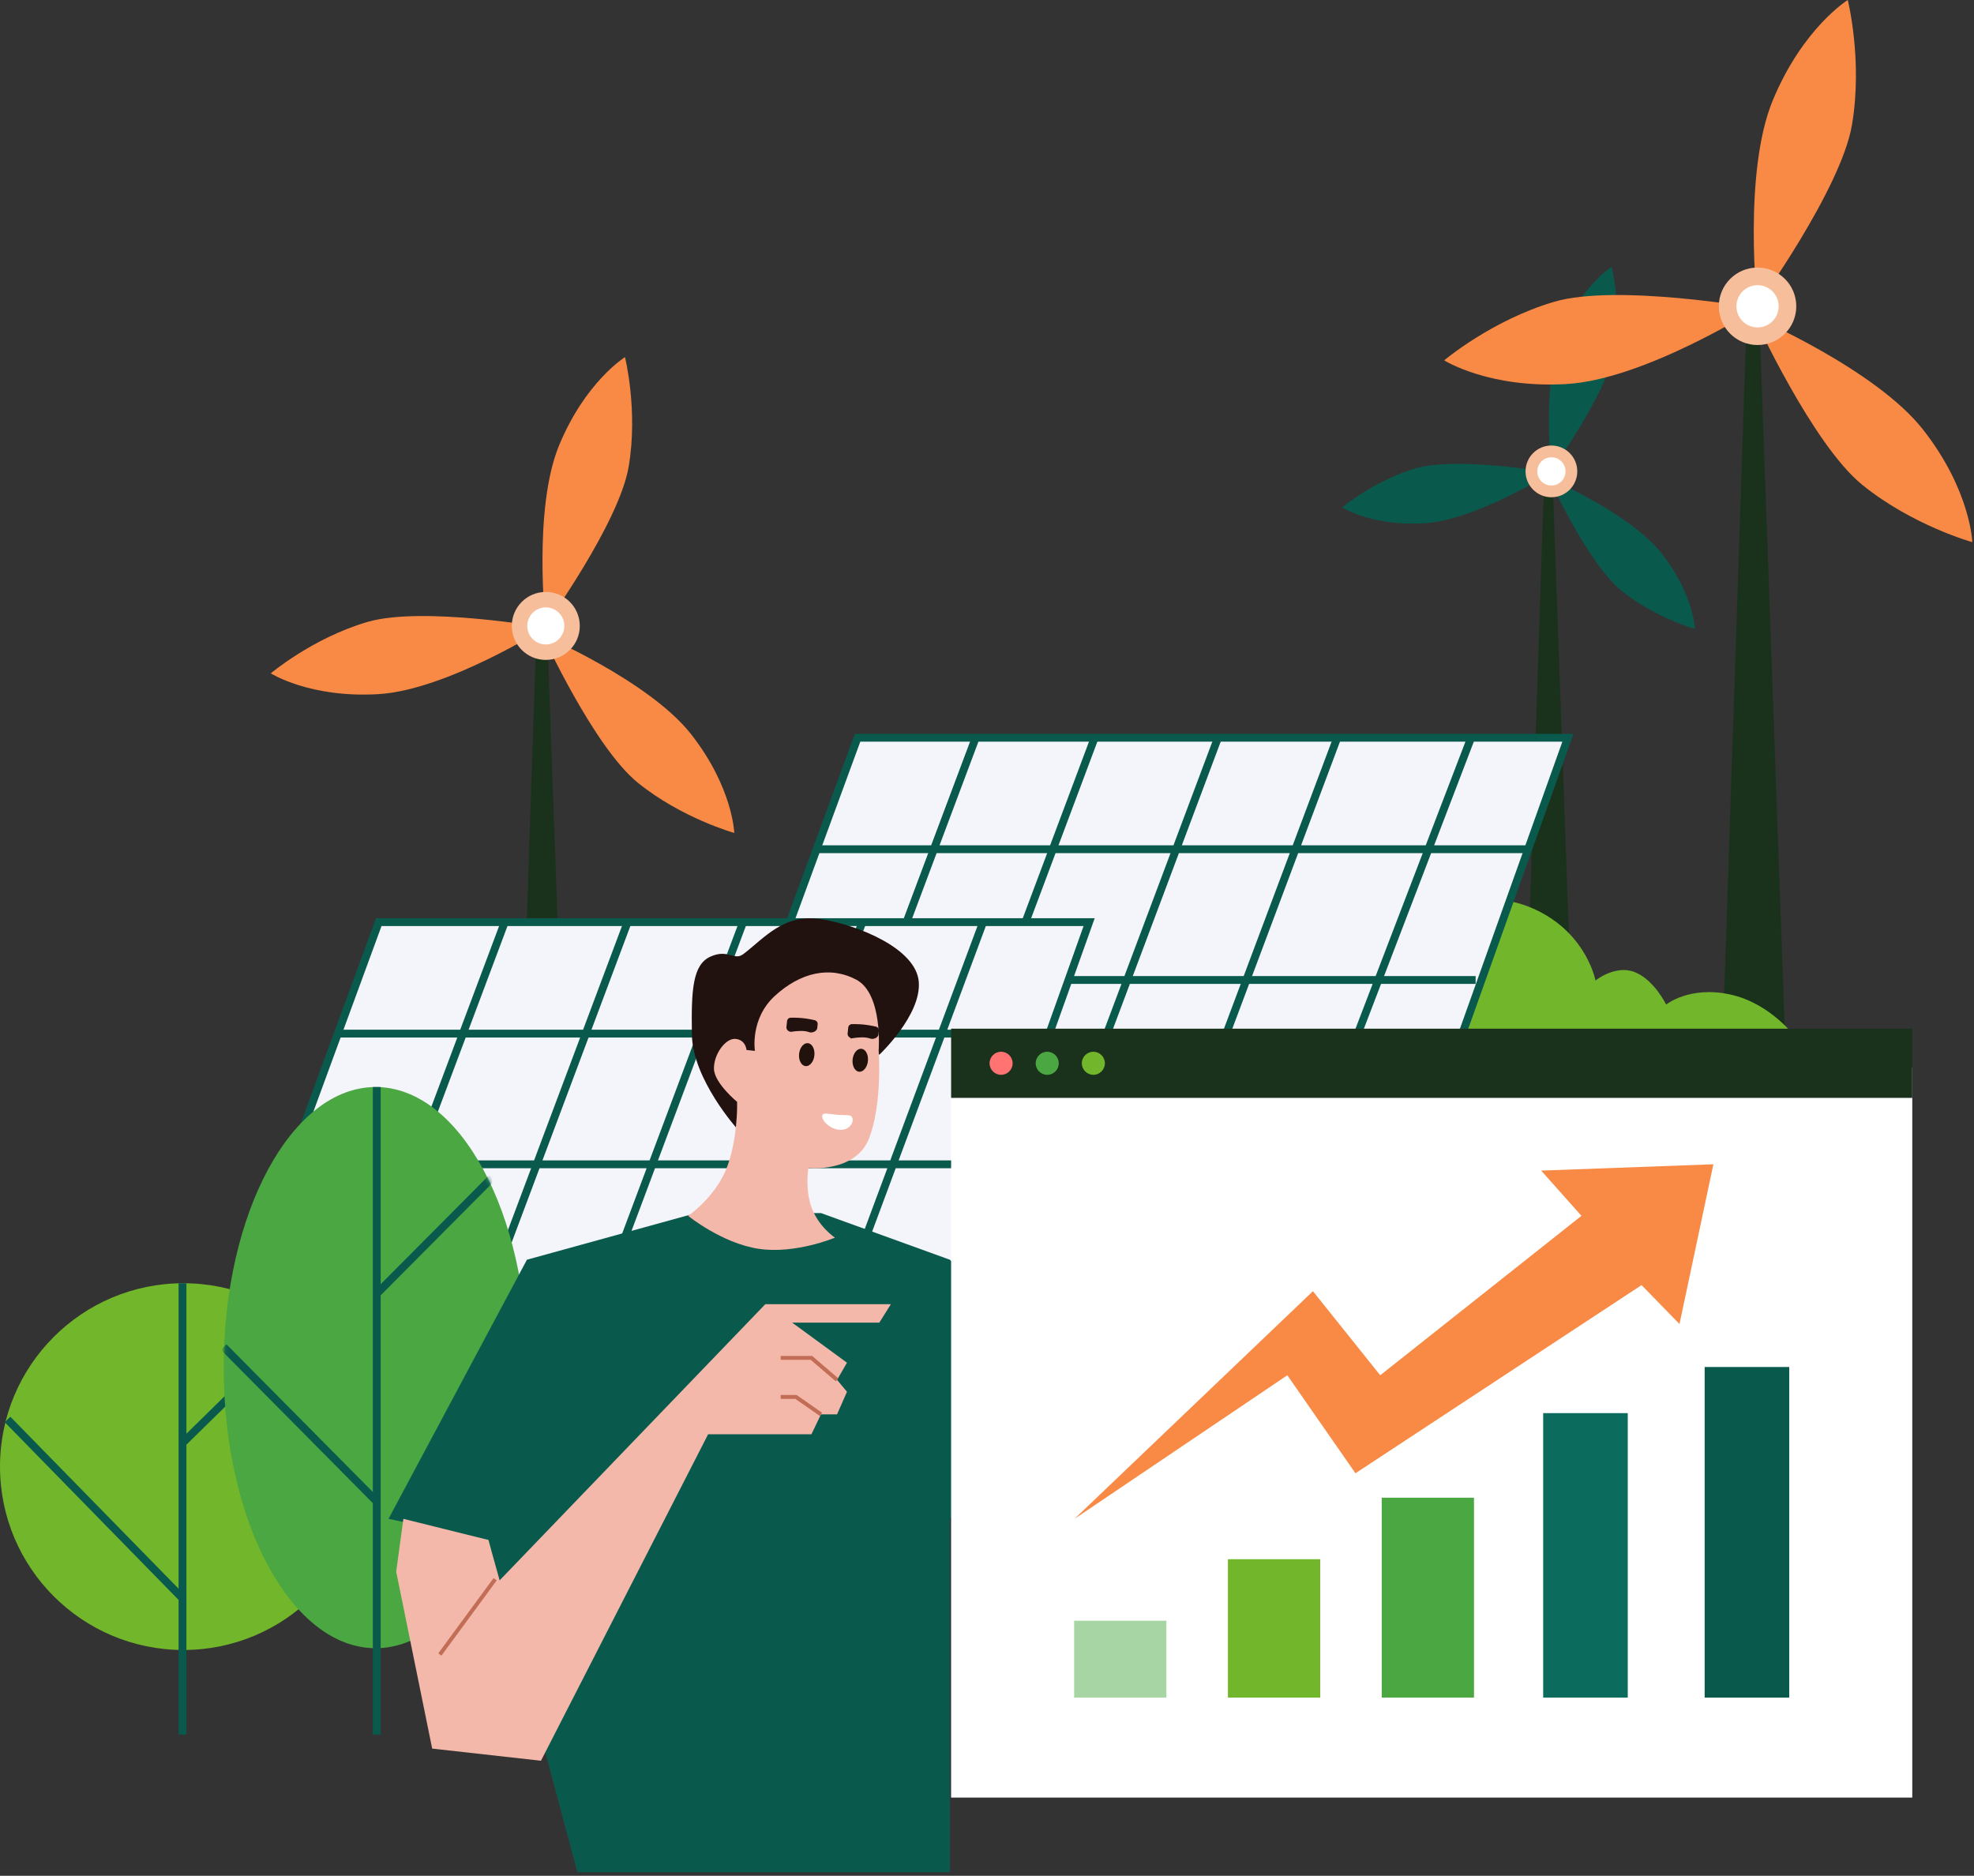 <svg width="503" height="478" fill="none" xmlns="http://www.w3.org/2000/svg"><rect width="100%" height="100%" fill="#333333" stroke="none"/><path fill-rule="evenodd" clip-rule="evenodd" d="m393.545 119.522-4.816 144.98 11.982-.211-5.174-144.769h-1.992Z" fill="#1A321C"/><path fill-rule="evenodd" clip-rule="evenodd" d="M394.72 121.918s9.9 21.683 18.428 28.593 18.715 9.749 18.715 9.749-.269-8.788-8.36-19.126c-8.091-10.337-28.783-19.216-28.783-19.216Zm.519-1.468s-23.905-4.216-34.525-1.094c-10.619 3.123-18.714 9.962-18.714 9.962s7.599 4.82 20.879 4.028c13.28-.792 32.36-12.896 32.36-12.896Zm.032-.522s14.254-19.723 16.114-30.674c1.86-10.951-.714-21.254-.714-21.254s-7.646 4.744-12.759 17.074c-5.112 12.33-2.641 34.854-2.641 34.854Z" fill="#095A4D"/><circle cx="395.319" cy="120.121" r="6.59" fill="#F7BE9B"/><circle cx="395.319" cy="120.121" r="3.595" fill="#fff"/><path fill-rule="evenodd" clip-rule="evenodd" d="m445.189 77.153-7.213 217.106 17.943-.315-7.748-216.79h-2.982Z" fill="#1A321C"/><path fill-rule="evenodd" clip-rule="evenodd" d="M446.948 80.742s14.824 32.469 27.595 42.817c12.771 10.348 28.027 14.599 28.027 14.599s-.403-13.16-12.52-28.641c-12.116-15.48-43.102-28.775-43.102-28.775Zm.777-2.199s-35.798-6.313-51.7-1.638C380.122 81.581 368 91.822 368 91.822s11.379 7.218 31.266 6.032c19.886-1.186 48.459-19.311 48.459-19.311Zm.049-.783s21.345-29.534 24.13-45.933C474.689 15.427 470.835 0 470.835 0s-11.451 7.104-19.107 25.568c-7.656 18.465-3.954 52.193-3.954 52.193Z" fill="#F98A45"/><circle cx="447.845" cy="78.05" r="9.868" fill="#F7BE9B"/><circle cx="447.845" cy="78.05" r="5.383" fill="#fff"/><path fill-rule="evenodd" clip-rule="evenodd" d="M457.696 264.54H371v-32.422s8.443-6.236 20.94 0c12.498 6.236 14.604 17.735 14.604 17.735s5.082-4.094 10.022-2.132c4.941 1.962 7.99 8.273 7.99 8.273s5.912-4.841 16.325-2.573c10.414 2.269 16.815 11.119 16.815 11.119Z" fill="#72B62B"/><path fill-rule="evenodd" clip-rule="evenodd" d="m136.746 158.714-6.331 190.545 15.748-.277-6.8-190.267-2.617-.001Z" fill="#1A321C"/><path fill-rule="evenodd" clip-rule="evenodd" d="M138.289 161.864s13.011 28.497 24.219 37.579c11.209 9.082 24.598 12.813 24.598 12.813s-.354-11.551-10.987-25.137c-10.634-13.587-37.83-25.255-37.83-25.255Zm.683-1.93s-31.419-5.541-45.376-1.437C79.639 162.6 69 171.588 69 171.588s9.987 6.336 27.44 5.295c17.454-1.041 42.532-16.949 42.532-16.949Zm.042-.686s18.734-25.922 21.178-40.315c2.445-14.393-.938-27.933-.938-27.933s-10.05 6.235-16.769 22.44c-6.719 16.206-3.471 45.808-3.471 45.808Z" fill="#F98A45"/><circle cx="139.076" cy="159.501" r="8.661" fill="#F7BE9B"/><circle cx="139.076" cy="159.501" r="4.724" fill="#fff"/><path fill-rule="evenodd" clip-rule="evenodd" d="M184 282.047h181.966L399.525 188H218.517L184 282.047Z" fill="#F4F5FA" stroke="#095A4D" stroke-width="2"/><path d="M213.349 282.047 248.617 188m-4.96 94.047L278.925 188m-3.837 94.047L310.356 188m-4.878 94.047L340.745 188m-1.885 94 36-94m-167 28.41h181.868m-192.013 33.308h178.298" stroke="#095A4D" stroke-width="2"/><path fill-rule="evenodd" clip-rule="evenodd" d="M62 329.03h181.966l33.559-94.047H96.518L62 329.03Z" fill="#F4F5FA" stroke="#095A4D" stroke-width="2"/><path d="m93.35 329.03 35.267-94.047m-3.96 94.047 35.268-94.047m-5.837 94.047 35.268-94.047m-4.878 94.047 35.267-94.047m-4.959 96.006L250.5 235M86 263.393h181.728M73.5 296.701h180.513" stroke="#095A4D" stroke-width="2"/><circle cx="46.729" cy="373.729" r="46.729" fill="#72B62B"/><path d="M46.5 442V327M1.918 361.712l44.811 45.805m0-40.018 29.577-29.025" stroke="#095A4D" stroke-width="2"/><ellipse cx="95.721" cy="348.501" rx="38.721" ry="71.501" fill="#4BA741"/><mask id="a" style="mask-type:luminance" maskUnits="userSpaceOnUse" x="57" y="277" width="78" height="144"><ellipse cx="95.721" cy="348.501" rx="38.721" ry="71.501" fill="#fff"/></mask><g mask="url('#a')" stroke="#095A4D" stroke-width="2"><path d="m57 343.273 38.72 39.068m0-52.392 31.341-31.512"/></g><path d="M96 277v165" stroke="#095A4D" stroke-width="2"/><path fill-rule="evenodd" clip-rule="evenodd" d="m177.373 309.118-43.105 11.889L99 387.038l25.449 5.38 22.683 84.686h94.898v-90.066l33.308-33.308-33.308-32.723-32.839-11.889h-31.818Z" fill="#095A4D"/><path fill-rule="evenodd" clip-rule="evenodd" d="M224.115 268.719s10.719-10.105 9.999-18.566c-.721-8.461-15.47-14.444-24.929-15.936-9.458-1.491-14.375 4.795-19.748 8.891-2.406 1.835-3.832-1.389-8.396.659-4.564 2.048-4.926 8.53-4.731 19.927.194 11.397 11.645 24.088 11.645 24.088l-.083-6.953 5.443-11.185 30.8-.925Z" fill="#21110F"/><path fill-rule="evenodd" clip-rule="evenodd" d="M175.352 309.833s6.479-4.437 9.555-11.565c3.077-7.127 2.965-17.439 2.965-17.439s-5.856-4.817-5.949-8.461c-.094-3.644 2.936-7.904 5.537-7.63 2.6.273 2.755 2.824 2.755 2.824l2.148.226s-1.322-8.149 5.087-14.02c6.409-5.872 13.875-7.735 20.722-4.134 6.847 3.601 5.721 18.041 5.721 18.041s1.012 13.004-2.326 22.131c-3.337 9.127-15.586 7.839-15.586 7.839s-.938 5.465.901 10.278c1.839 4.813 5.876 7.46 5.876 7.46s-10.056 4.237-19.401 2.85c-9.345-1.386-18.005-8.4-18.005-8.4Z" fill="#F4B8AA"/><ellipse rx="1.959" ry="2.939" transform="scale(-1 1) rotate(-6 2468.06 2226.439)" fill="#21120C"/><ellipse rx="1.959" ry="2.939" transform="scale(-1 1) rotate(-6 2461.209 2095.588)" fill="#21120C"/><path fill-rule="evenodd" clip-rule="evenodd" d="M216.927 284.46c-.48-.454-1.986-.238-3.502-.368-1.655-.142-3.325-.59-3.745-.126-.804.89 1.25 3.618 4.148 3.922 2.898.305 4.104-2.478 3.099-3.428Z" fill="#fff"/><path d="M207.849 260.974a.464.464 0 0 0-.351-.509 25.874 25.874 0 0 0-2.979-.514 25.973 25.973 0 0 0-3.02-.117.465.465 0 0 0-.45.425l-.156 1.492c-.038.355.344.737.787.665.681-.11 1.555-.202 2.575-.203a6.515 6.515 0 0 1 2.089.332c.257.086.615.056.924-.094.312-.15.464-.363.484-.554l.097-.923Zm15.589 1.639a.466.466 0 0 0-.351-.51 26.357 26.357 0 0 0-2.979-.514 26.185 26.185 0 0 0-3.021-.116.465.465 0 0 0-.449.425l-.157 1.491c-.037.355.345.737.787.666a16.44 16.44 0 0 1 2.575-.204 6.538 6.538 0 0 1 2.089.332c.258.086.616.056.925-.093.311-.15.464-.364.484-.554l.097-.923Z" fill="#21110F" stroke="#21110F"/><path fill-rule="evenodd" clip-rule="evenodd" d="m102.79 387.038-1.835 13.462 9.17 45.085 27.719 3.094 42.596-83.193h26.323l2.428-5.077h4.102l2.527-5.751-2.527-3.034 2.527-4.378-13.956-10.205h22.193l2.946-4.698h-31.996l-67.694 70.37-2.864-10.295-21.659-5.38Z" fill="#F4B8AA"/><path d="m112.084 421.602 14.091-19.179m72.75-56.397h7.837l6.531 5.598m-14.368 4.347h3.893l6.373 4.438" stroke="#C26D56"/><path fill="#fff" d="M242.355 271.931H487.27v186.135H242.355z"/><path fill="#A7D6A4" d="M273.704 413.001h23.512v19.593h-23.512z"/><path fill="#72B62B" d="M312.891 397.327h23.512v35.268h-23.512z"/><path fill="#4BA741" d="M352.077 381.652h23.512v50.942h-23.512z"/><path fill="#0B6B5C" d="M393.222 360.1h21.552v72.495h-21.552z"/><path fill="#095A4D" d="M434.368 348.344h21.552v84.251h-21.552z"/><path fill="#1A321C" d="M242.355 262.134H487.27v17.634H242.355z"/><circle cx="255.091" cy="270.951" r="2.939" fill="#FF7373"/><circle cx="266.846" cy="270.951" r="2.939" fill="#4BA741"/><circle cx="278.602" cy="270.951" r="2.939" fill="#72B62B"/><path fill-rule="evenodd" clip-rule="evenodd" d="m273.806 387.032 60.746-58.007 17.149 21.427 51.271-40.624-10.259-11.532 43.878-1.608-8.634 40.711-9.666-9.922-72.902 47.949-17.363-24.974-54.22 36.58Z" fill="#F98A45"/></svg>